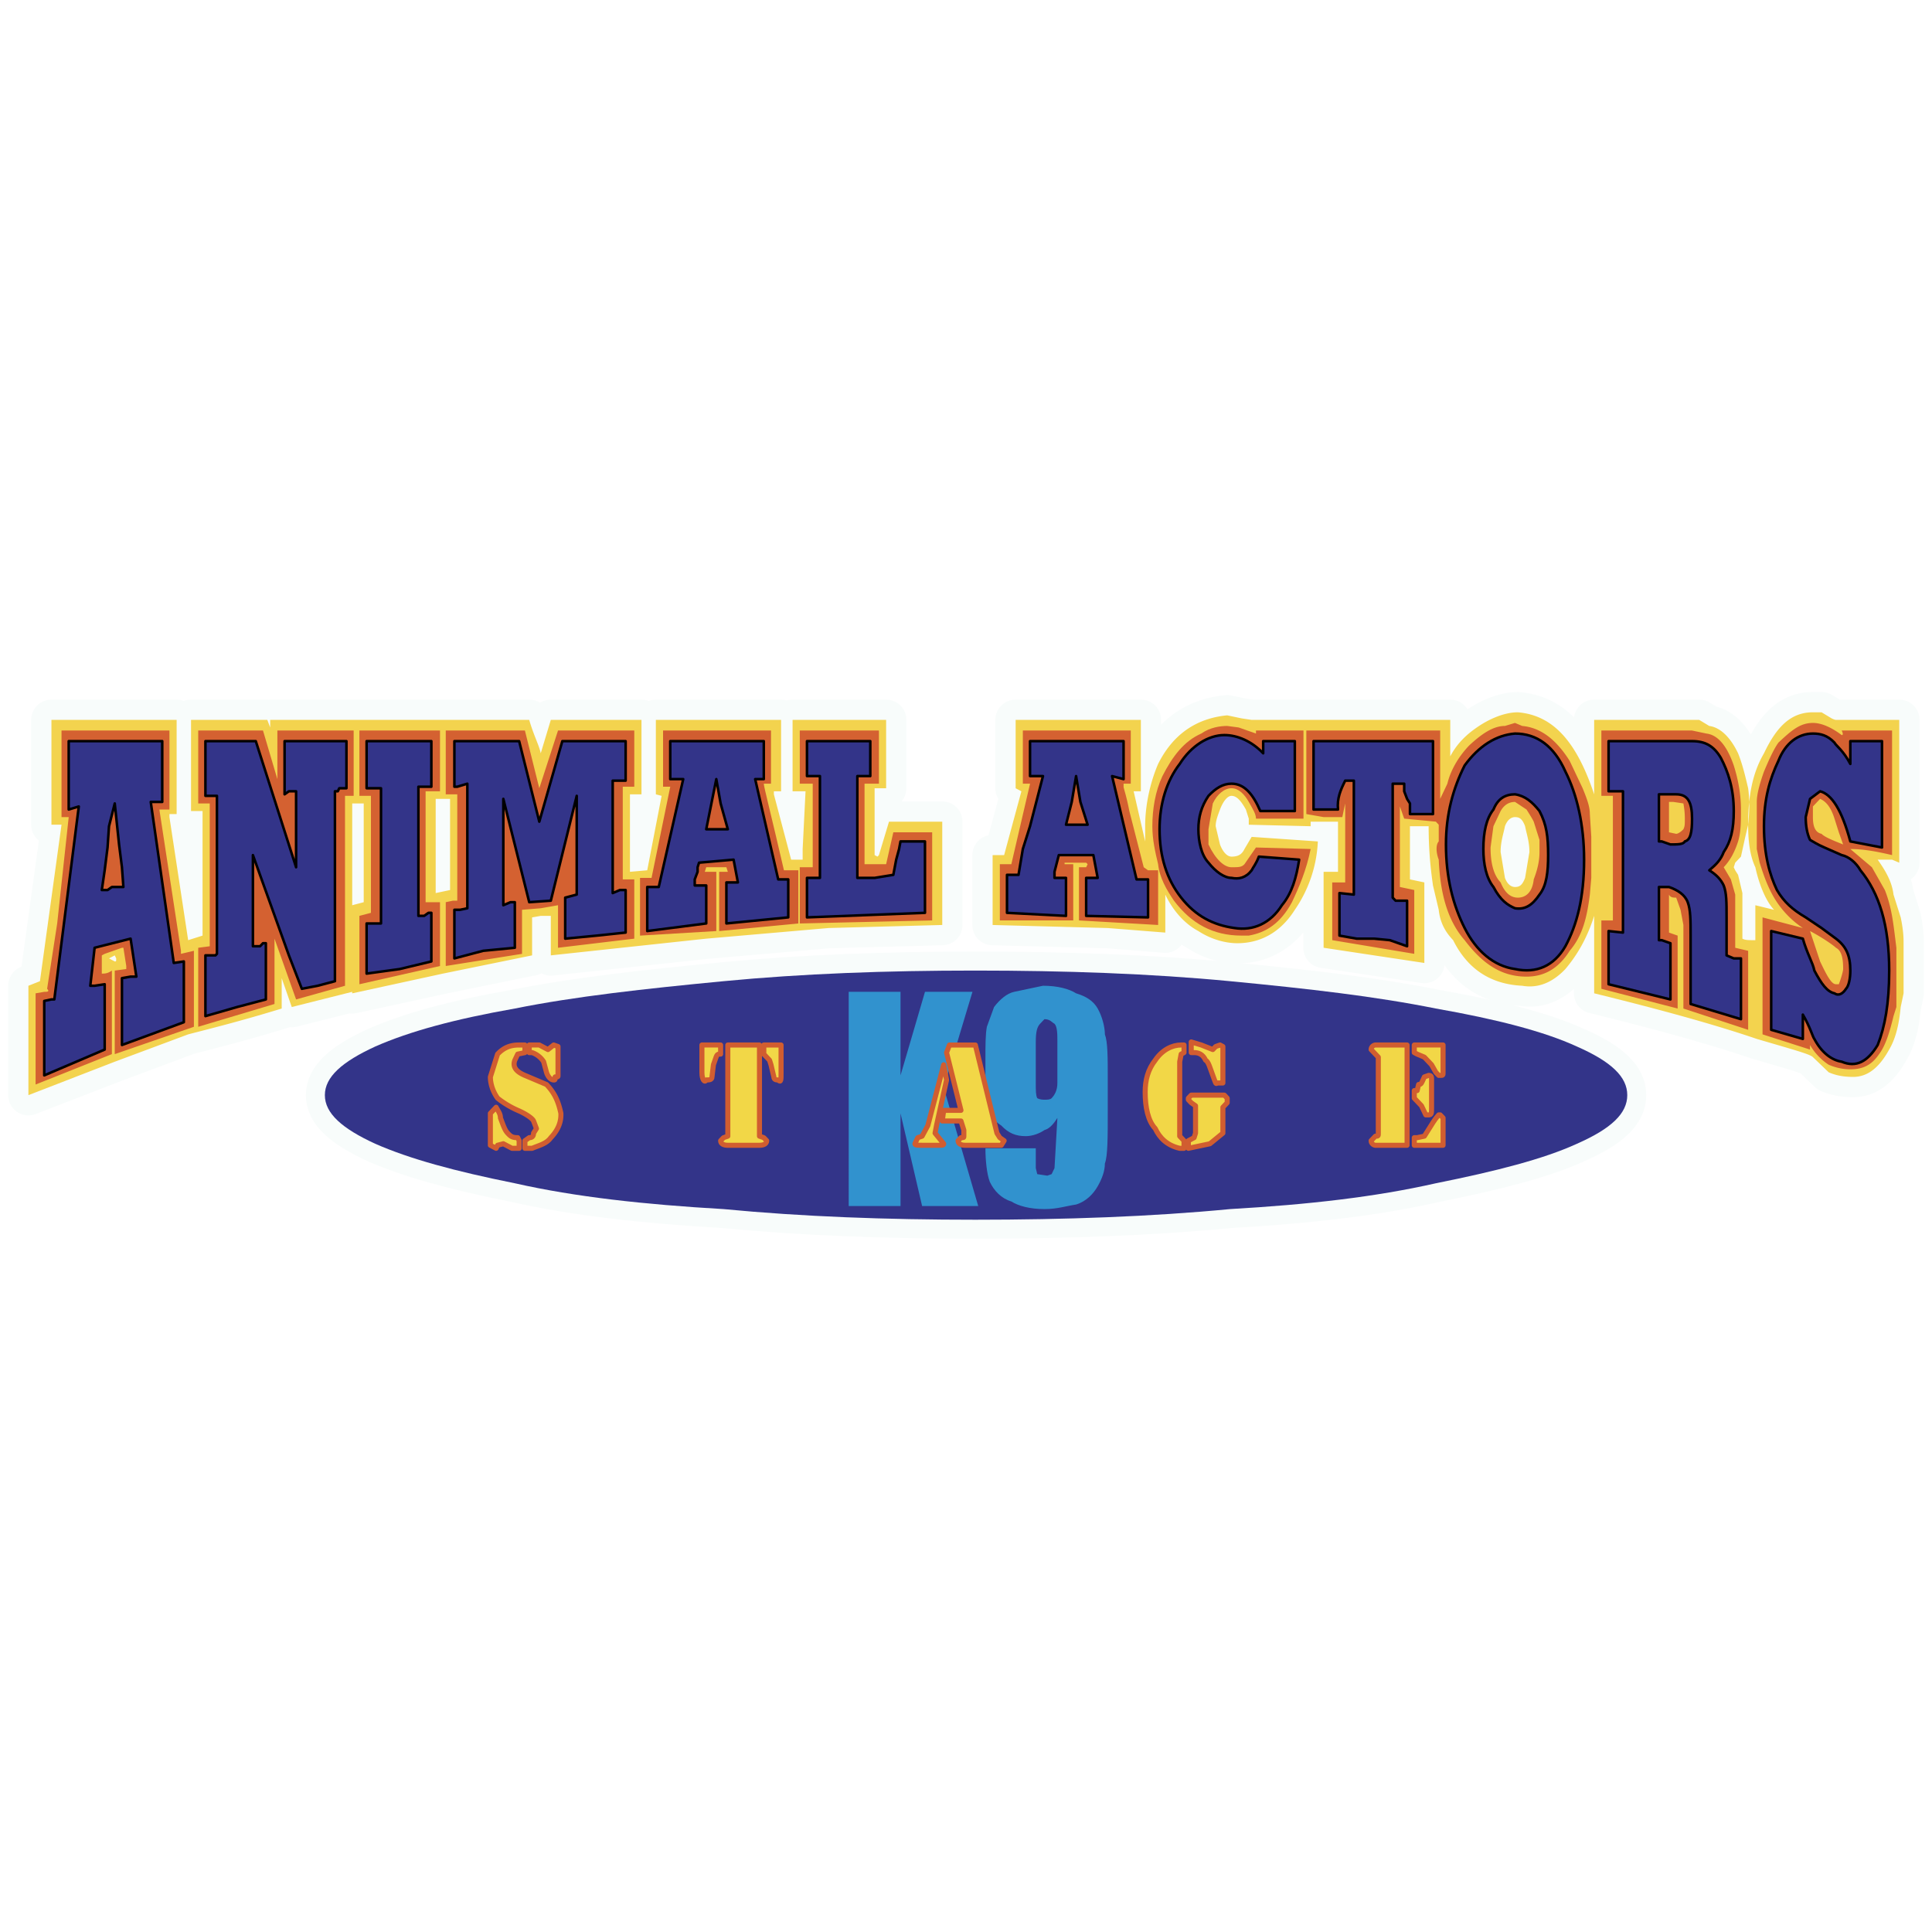 <svg xmlns="http://www.w3.org/2000/svg" width="2500" height="2500" viewBox="0 0 192.756 192.756"><path fill="#fff" d="M0 192.756h192.756V0H0v192.756z"/><path d="M51.365 100.621c6.03-1.211 12.922-1.969 20.819-2.727 7.897-.758 16.225-1.061 25.127-1.061 8.902 0 17.517.303 25.414 1.061s14.502 1.516 20.532 2.727c6.031 1.062 10.769 2.275 14.071 3.791 3.446 1.516 5.025 3.031 5.025 4.85s-1.579 3.336-5.025 4.852c-3.303 1.516-8.04 2.729-14.071 3.941-6.03 1.363-12.635 2.121-20.532 2.576-7.897.758-16.512 1.061-25.414 1.061-8.902 0-17.229-.303-25.127-1.061-7.896-.455-14.789-1.213-20.819-2.576-6.03-1.213-10.481-2.426-13.927-3.941-3.303-1.516-5.026-3.033-5.026-4.852s1.723-3.334 5.026-4.85c3.446-1.516 7.896-2.728 13.927-3.791z" fill-rule="evenodd" clip-rule="evenodd" fill="#333489"/><path d="M51.365 100.623c6.03-1.213 12.922-1.971 20.819-2.729 7.897-.758 16.224-1.062 25.126-1.062s17.518.305 25.414 1.062c7.897.758 14.502 1.516 20.532 2.729 6.031 1.061 10.769 2.271 14.071 3.789 3.446 1.516 5.025 3.031 5.025 4.85 0 1.82-1.579 3.334-5.025 4.85-3.303 1.518-8.04 2.73-14.071 3.941-6.03 1.365-12.635 2.123-20.532 2.578-7.896.758-16.512 1.061-25.414 1.061s-17.229-.303-25.126-1.061c-7.897-.455-14.789-1.213-20.819-2.578-6.031-1.211-10.481-2.424-13.928-3.941-3.302-1.516-5.025-3.029-5.025-4.85 0-1.818 1.723-3.334 5.025-4.85 3.447-1.517 7.897-2.728 13.928-3.789z" fill="none" stroke="#f8fcfb" stroke-width="3.789" stroke-linecap="round" stroke-linejoin="round" stroke-miterlimit="2.613"/><path d="M51.365 100.621c6.03-1.211 12.922-1.969 20.819-2.727 7.897-.758 16.225-1.061 25.127-1.061 8.902 0 17.517.303 25.414 1.061s14.502 1.516 20.532 2.727c6.031 1.062 10.769 2.275 14.071 3.791 3.446 1.516 5.025 3.031 5.025 4.85s-1.579 3.336-5.025 4.852c-3.303 1.516-8.04 2.729-14.071 3.941-6.03 1.363-12.635 2.121-20.532 2.576-7.897.758-16.512 1.061-25.414 1.061-8.902 0-17.229-.303-25.127-1.061-7.896-.455-14.789-1.213-20.819-2.576-6.03-1.213-10.481-2.426-13.927-3.941-3.303-1.516-5.026-3.033-5.026-4.852s1.723-3.334 5.026-4.85c3.446-1.516 7.896-2.728 13.927-3.791z" fill-rule="evenodd" clip-rule="evenodd" fill="#333489"/><path fill-rule="evenodd" clip-rule="evenodd" fill="#3192ce" d="M92.286 98.955h4.737l-2.871 9.549 3.446 11.822h-5.599l-2.154-9.246v9.246h-5.169V98.955h5.169v8.338l2.441-8.338zM105.208 102.139c-.287-.152-.432-.455-1.005-.455l-.432.455c-.286.303-.431.758-.431 1.818v4.094c0 .756 0 1.211.145 1.514.286.152.573.152.718.152.286 0 .573 0 .718-.152.287-.303.574-.758.574-1.514v-4.094c0-.758 0-1.516-.287-1.818zm5.313 5.607v3.031c0 2.729 0 4.547-.287 5.305 0 .76-.287 1.518-.718 2.275s-1.149 1.514-2.153 1.818c-1.006.15-1.867.455-3.159.455-1.437 0-2.585-.305-3.304-.76-1.004-.303-1.722-1.061-2.152-1.969-.287-.758-.432-2.123-.432-3.336h5.025v1.973l.145.605 1.004.152.432-.152.287-.605.287-5.002c-.287.453-.719 1.061-1.292 1.211-.432.303-1.149.607-1.867.607-1.005 0-1.724-.305-2.44-1.061-.718-.455-1.148-1.062-1.436-1.82l-.145-3.031v-1.668c0-1.516 0-2.576.145-3.334l.718-1.971c.574-.758 1.292-1.365 2.01-1.516l2.871-.605c1.437 0 2.585.303 3.304.756 1.004.305 1.723.758 2.153 1.516.431.76.718 1.82.718 2.578.286.759.286 2.275.286 4.548z"/><path d="M49.642 105.17c.718-.758 1.436-.91 2.154-.91h.574v.758l-.718.152-.287.605c-.287.758.287 1.213 1.005 1.518l2.154.908c.718.758 1.149 1.516 1.437 2.879v.152c0 .758-.287 1.516-1.005 2.273-.432.607-1.149.758-1.867 1.061h-.719v-.758l.431-.303c.287 0 .431-.15.431-.455l.287-.453-.287-.758c-.144-.303-.862-.76-1.58-1.062a9.018 9.018 0 0 1-2.01-1.213c-.431-.605-.718-1.363-.718-2.121l.718-2.273zm6.031-.758v2.881c0 .15 0 .15-.288.15 0 .303 0 .303-.143.303-.287 0-.575-.303-.718-.758l-.287-1.061a2.253 2.253 0 0 0-1.149-.91h-.287v-.758h1.005l.861.455.575-.455.431.153zm-3.877 10.154h-.718l-.862-.453-.574.15-.144.303-.574-.303v-3.184l.574-.605c.144.303.431.605.431 1.062.287.758.431 1.211.718 1.514.287.305.431.455 1.005.455l.145.303v.758h-.001z" fill-rule="evenodd" clip-rule="evenodd" fill="#f2d747"/><path d="M49.643 105.17c.717-.758 1.436-.91 2.153-.91h.575v.758l-.718.152-.287.605c-.287.758.287 1.213 1.005 1.516l2.153.91c.718.758 1.149 1.516 1.437 2.881v.15c0 .758-.287 1.516-1.005 2.273-.431.605-1.148.758-1.867 1.061h-.717v-.758l.43-.303c.287 0 .431-.15.431-.453l.287-.457-.287-.756c-.144-.305-.861-.758-1.579-1.062a9.064 9.064 0 0 1-2.01-1.211c-.431-.607-.719-1.365-.719-2.123l.718-2.273zm6.03-.758v2.879c0 .152 0 .152-.287.152 0 .303 0 .303-.144.303-.287 0-.574-.303-.718-.758l-.287-1.061a2.25 2.25 0 0 0-1.148-.91h-.287v-.758h1.005l.861.455.574-.455.431.153zm-3.878 10.154h-.717l-.861-.455-.574.152-.144.303-.575-.303v-3.182l.575-.607c.144.303.431.607.431 1.061.287.758.43 1.213.717 1.518.287.303.432.453 1.006.453l.143.303v.757h-.001z" fill="none" stroke="#d15d30" stroke-width=".505" stroke-linecap="round" stroke-linejoin="round" stroke-miterlimit="2.613"/><path d="M70.461 107.746c-.143.305-.43 0-.43-.758v-2.729h1.866v.91h-.144c-.287 0-.287.303-.574 1.061l-.143 1.213c0 .303-.287.303-.575.303zm5.743-2.576v-.91h1.724v2.729c0 .758 0 1.062-.287.758-.144 0-.431 0-.431-.303l-.288-1.213-.143-.455-.575-.606zm-.431-.91v9.096l.43.15.288.303c0 .305-.288.455-.718.455h-3.159c-.431 0-.718-.15-.718-.455l.287-.303.431-.15v-9.096h3.159z" fill-rule="evenodd" clip-rule="evenodd" fill="#f2d747"/><path d="M70.461 107.746c-.144.303-.431 0-.431-.758v-2.729h1.867v.91h-.145c-.287 0-.287.303-.574 1.061l-.143 1.213c.001.303-.286.303-.574.303zm5.744-2.576v-.91h1.722v2.729c0 .758 0 1.061-.287.758-.145 0-.432 0-.432-.303l-.287-1.213-.143-.455-.573-.606zm-.432-.91v9.096l.432.15.287.303c0 .303-.287.455-.719.455h-3.159c-.43 0-.717-.152-.717-.455l.287-.303.43-.15v-9.096h3.159z" fill="none" stroke="#d15d30" stroke-width=".505" stroke-linecap="round" stroke-linejoin="round" stroke-miterlimit="2.613"/><path d="M94.438 107.746l-1.005 4.549-.143.756.861 1.062c0 .15-.143.15-.431.15h-1.722c-.432 0-.718 0-.718-.15l.287-.607.432-.15.574-1.061 1.579-6.064.286 1.515zm2.873-3.486l2.154 8.791.287.455.431.303-.287.455h-3.59c-.431 0-.718-.15-.718-.455l.287-.303c.288 0 .288 0 .288-.15v-.607l-.288-.908h-1.866l.143-1.062h1.723l-1.436-5.76.288-.758h2.584v-.001z" fill-rule="evenodd" clip-rule="evenodd" fill="#f2d747"/><path d="M94.439 107.746l-1.004 4.547-.144.76.861 1.059c0 .152-.143.152-.43.152h-1.724c-.43 0-.717 0-.717-.152l.287-.605.43-.15.574-1.062 1.58-6.062.287 1.513zm2.873-3.486l2.153 8.793.287.453.431.303-.287.455h-3.59c-.43 0-.718-.152-.718-.455l.288-.303c.287 0 .287 0 .287-.15v-.607l-.287-.908h-1.867l.143-1.062h1.724l-1.437-5.76.287-.758h2.586v-.001z" fill="none" stroke="#d15d30" stroke-width=".505" stroke-linecap="round" stroke-linejoin="round" stroke-miterlimit="2.613"/><path d="M122.007 104.412v3.639h-.574c-.144.15-.144 0-.431-.758-.287-.76-.432-1.365-.718-1.518-.287-.605-.719-.758-1.149-.758h-.287v-1.061l1.005.303 1.149.455.287-.303.431-.152.287.153zm-3.877.606l-.287.152-.143.758v7.428l.43.453v.758h-.43c-1.293-.303-2.012-1.061-2.441-1.969-.718-.758-1.005-2.123-1.005-3.639 0-1.213.287-2.273 1.005-3.184.718-1.061 1.723-1.516 2.584-1.516h.287v.759zm3.877 5.457v2.576l-1.292 1.062-2.154.453v-.758l.574-.303.144-.455v-2.729l-.431-.303-.287-.303v-.152l.287-.303h3.303l.287.303v.455l-.431.457z" fill-rule="evenodd" clip-rule="evenodd" fill="#f2d747"/><path d="M122.007 104.412v3.637h-.574c-.143.152-.143 0-.43-.758-.288-.758-.432-1.363-.719-1.516-.287-.605-.719-.758-1.148-.758h-.287v-1.061l1.004.303 1.15.455.287-.303.43-.152.287.153zm-3.877.606l-.287.152-.143.758v7.428l.43.453v.758h-.43c-1.293-.303-2.011-1.061-2.441-1.971-.718-.756-1.005-2.121-1.005-3.637 0-1.213.287-2.273 1.005-3.184.718-1.061 1.723-1.516 2.584-1.516h.287v.759zm3.877 5.457v2.578l-1.292 1.059-2.153.455v-.758l.574-.303.143-.453v-2.73l-.43-.303-.287-.303v-.15l.287-.305h3.303l.286.305v.453l-.431.455z" fill="none" stroke="#d15d30" stroke-width=".505" stroke-linecap="round" stroke-linejoin="round" stroke-miterlimit="2.613"/><path d="M137.227 104.26h3.158v10.004h-3.158c-.144 0-.431-.15-.431-.455l.431-.453c.287 0 .287 0 .287-.305v-7.578l-.718-.758c0-.303.287-.455.431-.455zm5.599 1.97l-.718-.758-.718-.303-.288-.152v-.758h2.872v2.729c0 .305 0 .305-.287.305h-.144l-.287-.305-.43-.758zm-1.435 2.577l.144-.605c.287 0 .287-.15.574-.758l.43-.15c.288 0 .288.15.288.453v2.729c0 .605 0 .758-.288.758h-.286l-.431-.91-.719-.758v-.758h.288v-.001zm2.584 2.73v2.727h-2.872v-.758h.288l.718-.15.861-1.365c.287-.453.574-.758.574-.758h.144l.287.304z" fill-rule="evenodd" clip-rule="evenodd" fill="#f2d747"/><path d="M137.227 104.26h3.158v10.004h-3.158c-.144 0-.431-.152-.431-.455l.431-.453c.287 0 .287 0 .287-.303v-7.58l-.718-.758c0-.303.287-.455.431-.455zm5.599 1.97l-.718-.758-.718-.303-.287-.152v-.758h2.872v2.729c0 .303 0 .303-.288.303h-.144l-.287-.303-.43-.758zm-1.435 2.577l.144-.605c.287 0 .287-.152.574-.758l.431-.152c.287 0 .287.152.287.455v2.729c0 .607 0 .758-.287.758h-.287l-.431-.91-.718-.756v-.76h.287v-.001zm2.585 2.728v2.729h-2.872v-.758h.287l.718-.15.861-1.365c.287-.455.574-.758.574-.758h.144l.288.302z" fill="none" stroke="#d15d30" stroke-width=".505" stroke-linecap="round" stroke-linejoin="round" stroke-miterlimit="2.613"/><path d="M183.173 71.823h6.316v14.248l-.717-.303h-1.436c.86 1.212 1.436 2.272 1.579 3.486l.718 2.273c.287 1.364.287 2.122.287 2.576v5.001l-.287 1.365c-.145 1.516-.431 3.031-1.149 4.244-1.005 1.818-2.153 2.729-3.589 2.729-1.005 0-1.723-.15-2.441-.455l-1.579-1.516c-.287-.303-2.01-.758-5.6-1.818-4.45-1.516-10.051-3.033-16.225-4.549v-7.729c-.718 2.274-1.723 3.941-2.872 5.306-1.148 1.213-2.584 1.971-4.307 1.668-3.159-.152-5.456-1.668-6.893-4.549-.718-.758-1.292-1.667-1.436-3.031l-.574-2.426c-.144-1.061-.432-3.031-.432-5.911h-1.866v5.305l1.437.303v8.035l-10.051-1.516V86.98h1.437v-5.002h-2.729v.455l-6.173-.152v-.605l-.288-.909c-.43-.758-.861-1.365-1.436-1.365-.431 0-.861.607-1.148 1.365-.287.757-.431 1.212-.431 1.667l.431 1.819c.287.758.718 1.212 1.148 1.212.574 0 1.006-.151 1.293-.757l.718-1.213 6.604.455a13.035 13.035 0 0 1-2.297 6.821c-1.436 2.273-3.446 3.334-5.743 3.334-1.292 0-2.728-.454-3.877-1.212-1.436-.758-2.584-2.122-3.302-3.638v3.789l-5.743-.454-11.487-.304v-6.972h1.149l1.723-6.366-.574-.303v-6.821h12.492v7.124h-.719l1.149 5.002v-1.516c0-2.274.573-4.547 1.292-6.215 1.436-2.88 3.732-4.547 6.892-4.85l1.437.303 1.005.152h19.813v3.637c.719-1.364 1.724-2.273 2.872-3.031s2.584-1.364 3.876-1.364c3.59.303 5.888 3.031 7.61 8.185v-7.427h10.481l1.004.606c1.149.151 2.154 1.212 2.873 2.728.431 1.061.718 2.274 1.004 3.487.145 1.061.145 2.273 0 3.637l-.286 1.213-.432 1.97-.573.607-.145.455.145.303.287.454.431 1.819v4.548c.287.151.573.151 1.292.151v-3.486l1.867.455c-.719-.758-1.437-2.274-1.867-4.244-.574-1.213-.719-2.729-.719-4.245 0-2.88.432-5.153 1.58-7.124 1.293-2.728 2.729-4.092 4.882-4.092h.861l1.006.606c.287.151.432.151.432.151zm-31.014 10.61c-.287-.758-.574-.91-1.006-.91-.286 0-.718.152-1.005.91-.144.758-.431 1.516-.431 2.577l.431 2.577c.287.757.719.909 1.005.909.432 0 .719-.152 1.006-.909l.431-2.577c0-1.061-.287-1.819-.431-2.577z" fill-rule="evenodd" clip-rule="evenodd" fill="#f3d34e"/><path d="M183.173 71.822h6.317V86.07l-.718-.303h-1.436c.86 1.212 1.436 2.273 1.579 3.486l.718 2.273c.287 1.365.287 2.123.287 2.577v5.001l-.287 1.365c-.144 1.516-.431 3.031-1.148 4.244-1.005 1.818-2.154 2.729-3.59 2.729-1.006 0-1.723-.152-2.44-.455l-1.58-1.516c-.287-.303-2.01-.758-5.6-1.818-4.45-1.516-10.051-3.031-16.225-4.549v-7.729c-.718 2.273-1.723 3.94-2.872 5.305-1.147 1.213-2.584 1.971-4.307 1.668-3.158-.152-5.457-1.668-6.893-4.548-.717-.758-1.292-1.668-1.436-3.031l-.574-2.426c-.144-1.062-.431-3.031-.431-5.911h-1.867v5.305l1.437.303v8.033l-10.051-1.515V86.98h1.436v-5.002h-2.729v.455l-6.173-.152v-.606l-.287-.909c-.431-.758-.862-1.365-1.437-1.365-.431 0-.861.606-1.148 1.365-.287.757-.43 1.212-.43 1.667l.43 1.818c.287.759.718 1.213 1.148 1.213.574 0 1.006-.151 1.293-.757l.718-1.213 6.604.455a13.04 13.04 0 0 1-2.298 6.821c-1.436 2.273-3.445 3.334-5.743 3.334-1.291 0-2.728-.454-3.877-1.212-1.436-.758-2.584-2.122-3.302-3.638v3.79l-5.743-.454-11.486-.303v-6.973h1.148l1.724-6.366-.575-.303v-6.822h12.491v7.125h-.717l1.148 5.002v-1.516c0-2.273.574-4.547 1.292-6.215 1.436-2.88 3.732-4.548 6.892-4.851l1.437.303 1.005.152h19.813v3.638c.719-1.364 1.723-2.273 2.872-3.031s2.584-1.365 3.877-1.365c3.59.304 5.887 3.032 7.609 8.186v-7.428h10.481l1.006.606c1.148.151 2.152 1.212 2.871 2.729.431 1.061.718 2.272 1.006 3.486.143 1.06.143 2.272 0 3.637l-.288 1.212-.431 1.971-.574.606-.145.456.145.303.287.454.431 1.82v4.547c.287.151.575.151 1.292.151v-3.486l1.867.455c-.718-.758-1.437-2.273-1.867-4.244-.574-1.213-.717-2.729-.717-4.245 0-2.88.43-5.154 1.578-7.124 1.292-2.729 2.729-4.094 4.882-4.094h.862l1.004.606c.29.153.435.153.435.153zm-31.015 10.611c-.286-.758-.573-.91-1.004-.91-.287 0-.719.152-1.006.91-.144.757-.431 1.516-.431 2.577l.431 2.577c.287.757.719.91 1.006.91.431 0 .718-.152 1.004-.91l.432-2.577c0-1.061-.287-1.82-.432-2.577z" fill="none" stroke="#f8fcfb" stroke-width="4.042" stroke-linecap="round" stroke-linejoin="round" stroke-miterlimit="2.613"/><path d="M26.956 71.823h25.845c.431 1.516 1.005 2.576 1.148 3.334l1.006-3.334H64v7.427h-1.148v7.73l1.722-.151 1.436-7.428-.574-.151v-7.427h12.492v7.124h-.718v.303l1.723 6.518h1.148v-1.061l.288-5.76h-1.293v-7.124h9.333v6.821H87.26v6.669l.288.151.143-.151 1.005-3.335h5.313v10.307l-11.343.304-12.205 1.061-15.506 1.667v-3.941h-1.006l-.861.152v3.789l-8.902 1.82-9.046 1.969v-8.791l1.149-.303v-9.853H35.14v18.796l-6.03 1.516-1.005-2.879v3.029c-4.451 1.365-7.61 2.123-9.333 2.578l-7.323 2.729-8.615 3.334V98.35l1.149-.455 2.154-15.614H5.132V71.823h12.491v9.397h-.718v.303l1.867 12.278 1.437-.455V80.917H19.06v-9.094h7.61l.287.757v-.757h-.001zm17.948 7.882h-1.436v9.397l1.436-.303v-9.094zM10.875 95.62l.574.303c.144 0 .144 0 .144-.303l-.144-.303-.574.303z" fill-rule="evenodd" clip-rule="evenodd" fill="#f3d34e"/><path d="M26.956 71.822h25.845c.431 1.516 1.005 2.577 1.148 3.335l1.005-3.335H64v7.428h-1.148v7.73l1.723-.151 1.436-7.428-.574-.151v-7.428h12.492v7.125h-.718v.303l1.723 6.518h1.149v-1.061l.287-5.76h-1.292v-7.125h9.332v6.822h-1.15v6.669l.287.151.144-.151 1.004-3.335h5.313v10.308l-11.343.303-12.204 1.061-15.507 1.667v-3.94h-1.005l-.861.15v3.79l-8.901 1.82-9.047 1.969v-8.791l1.149-.303V80.16H35.14v18.795l-6.03 1.516-1.005-2.881v3.033c-4.451 1.363-7.609 2.121-9.332 2.576l-7.323 2.729-8.615 3.334V98.35l1.148-.455 2.154-15.613H5.132v-10.46h12.491v9.398h-.718v.302L18.772 93.8l1.436-.456V80.917H19.06v-9.094h7.609l.287.757v-.758zm17.947 7.882h-1.436v9.398l1.436-.303v-9.095zM10.875 95.62l.574.303c.143 0 .143 0 .143-.303l-.143-.303-.574.303z" fill="none" stroke="#f8fcfb" stroke-width="4.042" stroke-linecap="round" stroke-linejoin="round" stroke-miterlimit="2.613"/><path d="M183.173 71.823h6.316v14.248l-.717-.303h-1.436c.86 1.212 1.436 2.272 1.579 3.486l.718 2.273c.287 1.364.287 2.122.287 2.576v5.001l-.287 1.365c-.145 1.516-.431 3.031-1.149 4.244-1.005 1.818-2.153 2.729-3.589 2.729-1.005 0-1.723-.15-2.441-.455l-1.579-1.516c-.287-.303-2.01-.758-5.6-1.818-4.45-1.516-10.051-3.033-16.225-4.549v-7.729c-.718 2.274-1.723 3.941-2.872 5.306-1.148 1.213-2.584 1.971-4.307 1.668-3.159-.152-5.456-1.668-6.893-4.549-.718-.758-1.292-1.667-1.436-3.031l-.574-2.426c-.144-1.061-.432-3.031-.432-5.911h-1.866v5.305l1.437.303v8.035l-10.051-1.516V86.98h1.437v-5.002h-2.729v.455l-6.173-.152v-.605l-.288-.909c-.43-.758-.861-1.365-1.436-1.365-.431 0-.861.607-1.148 1.365-.287.757-.431 1.212-.431 1.667l.431 1.819c.287.758.718 1.212 1.148 1.212.574 0 1.006-.151 1.293-.757l.718-1.213 6.604.455a13.035 13.035 0 0 1-2.297 6.821c-1.436 2.273-3.446 3.334-5.743 3.334-1.292 0-2.728-.454-3.877-1.212-1.436-.758-2.584-2.122-3.302-3.638v3.789l-5.743-.454-11.487-.304v-6.972h1.149l1.723-6.366-.574-.303v-6.821h12.492v7.124h-.719l1.149 5.002v-1.516c0-2.274.573-4.547 1.292-6.215 1.436-2.88 3.732-4.547 6.892-4.85l1.437.303 1.005.152h19.813v3.637c.719-1.364 1.724-2.273 2.872-3.031s2.584-1.364 3.876-1.364c3.59.303 5.888 3.031 7.61 8.185v-7.427h10.481l1.004.606c1.149.151 2.154 1.212 2.873 2.728.431 1.061.718 2.274 1.004 3.487.145 1.061.145 2.273 0 3.637l-.286 1.213-.432 1.97-.573.607-.145.455.145.303.287.454.431 1.819v4.548c.287.151.573.151 1.292.151v-3.486l1.867.455c-.719-.758-1.437-2.274-1.867-4.244-.574-1.213-.719-2.729-.719-4.245 0-2.88.432-5.153 1.58-7.124 1.293-2.728 2.729-4.092 4.882-4.092h.861l1.006.606c.287.151.432.151.432.151zm-31.014 10.61c-.287-.758-.574-.91-1.006-.91-.286 0-.718.152-1.005.91-.144.758-.431 1.516-.431 2.577l.431 2.577c.287.757.719.909 1.005.909.432 0 .719-.152 1.006-.909l.431-2.577c0-1.061-.287-1.819-.431-2.577zM26.956 71.823h25.845c.431 1.516 1.005 2.576 1.148 3.334l1.006-3.334H64v7.427h-1.148v7.73l1.722-.151 1.436-7.428-.574-.151v-7.427h12.492v7.124h-.718v.303l1.723 6.518h1.148v-1.061l.288-5.76h-1.293v-7.124h9.333v6.821H87.26v6.669l.288.151.143-.151 1.005-3.335h5.313v10.307l-11.343.304-12.205 1.061-15.506 1.667v-3.941h-1.006l-.861.152v3.789l-8.902 1.82-9.046 1.969v-8.791l1.149-.303v-9.853H35.14v18.796l-6.03 1.516-1.005-2.879v3.029c-4.451 1.365-7.61 2.123-9.333 2.578l-7.323 2.729-8.615 3.334V98.35l1.149-.455 2.154-15.614H5.132V71.823h12.491v9.397h-.718v.303l1.867 12.278 1.437-.455V80.917H19.06v-9.094h7.61l.287.757v-.757h-.001zm17.948 7.882h-1.436v9.397l1.436-.303v-9.094zM10.875 95.62l.574.303c.144 0 .144 0 .144-.303l-.144-.303-.574.303z" fill-rule="evenodd" clip-rule="evenodd" fill="#f3d34e"/><path d="M122.438 72.429l1.148.151 1.723.607v-.303h4.739v8.791h-4.739c0-.455-.287-.909-.717-1.667-.431-.758-1.006-1.364-1.724-1.364s-1.436.606-1.866 1.515l-.432 2.577v1.516c.719 1.516 1.58 2.274 2.298 2.274s1.006 0 1.293-.304l1.147-1.667 5.456.152c-.43 2.122-1.147 3.789-1.865 5.305-1.149 2.122-2.586 3.031-4.308 3.333h-.718c-2.872 0-5.026-1.211-6.749-3.486-.718-1.061-1.437-2.273-1.579-3.638-.287-1.212-.574-2.425-.574-3.789 0-1.667.287-3.486 1.005-5.002 1.005-1.971 2.153-3.486 3.876-4.244.863-.606 1.868-.757 2.586-.757zM43.898 72.884v6.063h-1.435v11.065h1.435v6.366l-8.04 1.819v-6.821l1.149-.303V79.401h-1.149v-6.517h8.04z" fill-rule="evenodd" clip-rule="evenodd" fill="#d46131"/><path d="M76.922 72.884v5.305h-.718c0 .303.718 3.031 2.011 8.64h1.436v5.305l-7.898.758V86.98h.862l-.143-.454h-2.011l-.143.454h1.148v5.912l-7.61.454v-5.759h1.149l1.867-9.095h-.718v-5.608h10.768z" fill-rule="evenodd" clip-rule="evenodd" fill="#d15d30"/><path fill-rule="evenodd" clip-rule="evenodd" fill="#d46131" d="M86.255 78.189v8.033h2.154l.718-3.183h3.877v8.792l-13.21.303v-5.608h1.292v-8.337h-1.292v-5.305h7.897v5.305h-1.436zM112.817 72.884v5.305h-.717v.303c0 .152.287.909.574 2.425l1.436 5.609.432.303h1.005v5.456l-7.897-.454v-5.305h.718l.144-.304-.144-.151h-2.153v.151h.862v5.609h-7.323v-5.609h1.147l1.867-8.033h-.718v-5.305h10.767zM180.875 72.126c.861 0 1.867.454 2.872 1.212.144 0 .144-.151 0-.454h5.025v12.429c-1.293-.303-2.729-.606-4.164-.606l2.153 1.819 1.292 2.273c.719 1.819.862 3.485 1.149 5.76v5.912l-.287.91c-.432 1.818-.862 3.031-1.437 3.789-.718 1.061-1.579 1.516-2.871 1.516a5.503 5.503 0 0 1-2.154-.455c-.718-.455-1.436-1.213-1.866-1.971v.455l-4.738-1.516V91.528l4.021 1.061a9.415 9.415 0 0 1-2.871-3.032c-.719-1.213-1.149-2.577-1.437-3.486l-.287-1.364v-4.699c0-.758.287-1.819.718-3.032.574-1.364 1.006-2.273 1.436-2.88 1.293-1.212 2.154-1.97 3.446-1.97zm2.585 10.913l-.432-1.364c-.286-.909-.718-1.667-1.436-1.97l-.718.757v1.061c0 .758.144 1.516.861 1.668.287.303 1.006.606 2.154 1.061l-.429-1.213zm-.287 11.52c-.145-.151-1.149-.909-2.585-1.667l1.005 3.031c.718 1.517 1.149 2.274 1.58 2.274h.287c.287-.758.431-1.363.431-1.516 0-1.061-.144-1.819-.718-2.122zM170.25 73.187c1.293.151 2.153 1.516 2.728 3.183.432 1.364.718 2.88.718 4.396 0 1.212 0 2.273-.286 3.183-.432 1.364-1.006 2.122-1.436 2.577l.717 1.212.432 1.517v5.305l1.291.303v7.882l-6.461-2.123v-8.336l-.286-1.515-.432-1.213c-.286 0-.573 0-.718-.303v3.789l.862.303v7.275l-7.61-1.969v-6.821h1.149v-12.43h-1.149v-6.517h9.046l1.435.302zm-3.016 10.004c.145 0 .432-.152.718-.455.145-.303.145-.455.145-1.061 0-.152 0-.758-.145-1.516l-1.004-.151h-.432v3.031l.718.152zM52.37 72.884l1.436 5.76 1.867-5.76h7.609v5.608h-1.148v9.246h1.148v5.912l-7.609.909v-4.244l-1.724.303-1.866.152v4.395l-7.61 1.213v-6.366l.717-.152h.432V79.25h-1.149v-6.366h7.897zM27.674 72.884h7.61v6.517h-.862V98.35l-4.881 1.363-2.154-6.063v6.516l-7.61 2.275v-7.882l1.149-.151V80.159h-1.149v-7.275h6.461l1.436 4.85v-4.85zM16.905 72.884v7.882H15.9l2.154 14.096v.303l1.292-.303v7.58l-7.897 2.729v-8.336l1.149-.152v-.304l-.287-1.819h-.144l-1.723.605-.287.152v1.82c.287 0 .575 0 1.005-.303v8.336l-7.61 3.031v-9.096l.862-.15c.287 0 .574 0 .287-.303l1.005-6.518 1.149-10.611h-.718v-8.639h10.768zM151.153 72.126l.719.303c1.723.151 3.302 1.212 4.737 3.486l1.292 2.729c.432 1.061.719 1.818.719 2.576l.144 2.274v4.093l-.144 1.667c-.287 2.273-.719 4.091-2.011 5.607-1.148 1.82-2.584 2.578-4.307 2.578-2.585 0-4.451-1.364-6.174-3.639-1.724-1.97-2.441-4.699-2.585-8.033-.287-.758-.287-1.516 0-1.819V82.28l-.287-.303-3.159-.303-.43-1.213v8.034l1.435.303v6.365l-8.184-1.364v-5.76h1.293v-7.881l-.288 1.364h-1.866l-1.723-.303v.303-8.639h13.353v6.821l.718-1.516c.287-1.213 1.006-2.577 2.154-3.79 1.292-1.212 2.44-1.97 3.589-1.97l1.005-.302zm2.442 11.671l-.574-1.819c-.144-.303-.431-.758-.718-1.212l-1.149-.758c-.431 0-1.005.151-1.436.909L149 82.433l-.287 2.122c0 1.516.287 2.728 1.005 3.485.431 1.062 1.005 1.517 1.723 1.517.719 0 1.437-.455 1.58-1.819.287-.758.574-1.667.574-2.728v-1.213z"/><path d="M16.188 73.945v6.063H15.04l2.297 16.067 1.005-.152v6.063l-6.174 2.273v-6.668l.862-.152h.574l-.574-3.79-3.59.909-.43 3.791h.43l1.005-.152v6.518l-6.03 2.578v-7.43l.718-.15h.287l2.44-19.251-1.005.304v-6.821h9.333zm-4.739 6.214l-.574 2.274-.143 2.122-.288 2.274-.287 1.97h.575l.43-.303h1.148l-.144-1.97-.287-2.274-.43-4.093z" fill-rule="evenodd" clip-rule="evenodd" fill="#333489"/><path d="M16.188 73.944v6.063H15.04l2.297 16.067 1.005-.151v6.063l-6.174 2.273v-6.67l.861-.15h.575l-.575-3.79-3.59.909-.43 3.791h.43l1.006-.152v6.518l-6.031 2.576v-7.428l.718-.15h.287l2.441-19.25-1.006.303v-6.822h9.334zm-4.739 6.216l-.574 2.273-.144 2.122-.287 2.274-.287 1.971h.574l.431-.303h1.148l-.144-1.971-.287-2.274-.43-4.092z" fill="none" stroke="#000" stroke-width=".253" stroke-linecap="round" stroke-linejoin="round" stroke-miterlimit="2.613"/><path fill-rule="evenodd" clip-rule="evenodd" fill="#333489" d="M25.52 73.945l4.021 12.581v-7.579h-.718l-.431.303v-5.305h6.174v4.699h-.718l-.143.303h-.288v18.948l-1.723.455-1.579.302-1.292-3.335-3.59-10.004v9.095h.718l.287-.304h.287v5.609l-2.871.758-3.159.91v-6.064H21.5l.144-.152V79.401h-1.149v-5.456h5.025z"/><path fill="none" stroke="#000" stroke-width=".253" stroke-linecap="round" stroke-linejoin="round" stroke-miterlimit="2.613" d="M25.52 73.944l4.021 12.582v-7.579h-.719l-.43.303v-5.306h6.173v4.7h-.717l-.144.303h-.287v18.948l-1.723.455-1.579.302-1.293-3.336-3.589-10.003v9.094h.718l.287-.303h.287v5.609l-2.872.758-3.158.908v-6.063H21.5l.144-.15V79.401h-1.149v-5.457h5.025z"/><path fill-rule="evenodd" clip-rule="evenodd" fill="#333489" d="M43.037 73.945v4.547h-1.292v12.884h.574l.431-.303h.287v4.85l-3.159.759-3.302.455v-5.003h1.436v-13.49h-1.436v-4.699h6.461z"/><path fill="none" stroke="#000" stroke-width=".253" stroke-linecap="round" stroke-linejoin="round" stroke-miterlimit="2.613" d="M43.037 73.944v4.548h-1.292v12.884h.574l.431-.303h.287v4.85l-3.159.759-3.302.455v-5.004h1.436V78.644h-1.436v-4.7h6.461z"/><path fill-rule="evenodd" clip-rule="evenodd" fill="#333489" d="M56.103 73.945h6.318v3.941h-1.292v11.216l.717-.303h.575v4.244l-2.872.303-3.159.304v-4.093l1.149-.303v-9.853L54.955 89.86l-2.154.152-2.585-10.307v10.61l.718-.303h.431v4.547l-3.159.303-2.872.758v-4.85h.575l.718-.152V78.189l-1.005.303h-.288v-4.547h6.462l2.01 8.033 2.297-8.033z"/><path fill="none" stroke="#000" stroke-width=".253" stroke-linecap="round" stroke-linejoin="round" stroke-miterlimit="2.613" d="M56.103 73.944h6.317v3.942h-1.291v11.217l.717-.304h.574v4.244l-2.871.303-3.159.304v-4.093l1.149-.304v-9.852l-2.584 10.46-2.154.151-2.584-10.308v10.611l.717-.303h.431v4.547l-3.159.303-2.872.758v-4.85h.575l.718-.152V78.189l-1.005.303h-.288v-4.548h6.461l2.011 8.034 2.297-8.034z"/><path d="M66.872 77.734v-3.789h9.332v3.789h-.861l2.298 10.004h1.004v3.79l-6.173.606V88.04h1.148l-.432-2.272-3.446.303-.142.455v.454l-.287.758v.606h1.148v3.791l-5.887.758v-4.396h1.149l2.441-10.762h-1.292v-.001zm3.589 5.002h2.154l-.718-2.577-.431-2.425-1.005 5.002z" fill-rule="evenodd" clip-rule="evenodd" fill="#333489"/><path d="M66.871 77.733v-3.79h9.333v3.79h-.861l2.298 10.004h1.004v3.789l-6.173.606V88.04h1.149l-.432-2.273-3.445.303-.144.456v.454l-.287.758v.606h1.149v3.789l-5.887.758v-4.395h1.148l2.441-10.763h-1.293zm3.59 5.003h2.153l-.717-2.577-.432-2.426-1.004 5.003z" fill="none" stroke="#000" stroke-width=".253" stroke-linecap="round" stroke-linejoin="round" stroke-miterlimit="2.613"/><path fill-rule="evenodd" clip-rule="evenodd" fill="#333489" d="M85.537 77.431v10.156h1.723l1.867-.304.287-1.515.287-1.061.144-.758h2.441v7.124l-11.774.455v-3.941h1.292V77.431h-1.292v-3.486h6.318v3.486h-1.293z"/><path fill="none" stroke="#000" stroke-width=".253" stroke-linecap="round" stroke-linejoin="round" stroke-miterlimit="2.613" d="M85.538 77.43v10.157h1.722l1.867-.304.287-1.515.287-1.061.143-.758h2.441v7.124l-11.773.454v-3.94h1.292V77.43h-1.292v-3.486h6.317v3.486h-1.291z"/><path d="M102.767 77.431v-3.486h9.333v3.789l-1.149-.303 2.441 10.307h1.149v3.79l-6.175-.152v-3.789h1.149l-.431-2.274h-3.446l-.431 1.667v.607h1.148v3.789l-5.887-.303v-3.79h1.148l.431-2.576.718-2.274 1.292-5.002h-1.29zm4.595 4.85h1.147l-.717-2.272-.431-2.577-.432 2.577-.574 2.272h1.007z" fill-rule="evenodd" clip-rule="evenodd" fill="#333489"/><path d="M102.767 77.43v-3.486h9.333v3.79l-1.147-.303 2.44 10.308h1.148v3.789l-6.175-.15v-3.79h1.148l-.43-2.274h-3.446l-.431 1.667v.607h1.148v3.79l-5.887-.304v-3.79h1.149l.43-2.576.718-2.274 1.292-5.003h-1.29v-.001zm4.595 4.851h1.148l-.719-2.273-.43-2.577-.432 2.577-.574 2.273h1.007z" fill="none" stroke="#000" stroke-width=".253" stroke-linecap="round" stroke-linejoin="round" stroke-miterlimit="2.613"/><path d="M126.026 73.945h3.159v6.972h-3.446c-.718-1.667-1.578-2.728-2.871-2.728-.861 0-1.579.455-2.298 1.212-.718 1.061-1.005 2.122-1.005 3.335s.287 2.577 1.005 3.335c.719.909 1.58 1.516 2.298 1.516.718.151 1.436 0 2.011-.758.143-.303.43-.607.718-1.365l4.021.304c-.287 1.819-.718 3.334-1.724 4.547-1.148 1.819-2.872 2.577-4.737 2.274-2.154-.304-3.878-1.213-5.313-3.032-1.436-1.819-2.154-4.093-2.154-6.821 0-2.577.719-4.85 2.012-6.518 1.147-1.819 2.87-2.88 4.45-2.88 1.292 0 2.729.606 3.876 1.819v-1.212h-.002z" fill-rule="evenodd" clip-rule="evenodd" fill="#333489"/><path d="M126.027 73.944h3.158v6.973h-3.445c-.719-1.667-1.579-2.728-2.872-2.728-.861 0-1.578.455-2.297 1.212-.719 1.062-1.006 2.122-1.006 3.335 0 1.212.287 2.577 1.006 3.334.719.91 1.58 1.517 2.297 1.517.719.151 1.437 0 2.011-.758.143-.303.431-.606.718-1.364l4.021.303c-.287 1.819-.719 3.335-1.724 4.547-1.148 1.818-2.872 2.577-4.738 2.274-2.152-.303-3.877-1.212-5.312-3.032-1.436-1.819-2.153-4.092-2.153-6.82 0-2.577.718-4.851 2.01-6.518 1.149-1.819 2.872-2.88 4.452-2.88 1.291 0 2.728.606 3.876 1.82v-1.215h-.002z" fill="none" stroke="#000" stroke-width=".253" stroke-linecap="round" stroke-linejoin="round" stroke-miterlimit="2.613"/><path d="M134.212 77.886c-.47.925-.828 1.783-.718 2.88h-2.441v-6.821h11.917v7.275h-2.298v-1.061l-.287-.454-.287-.758v-.758h-1.147v11.368l.287.303h1.147v4.548l-1.724-.607-1.578-.151h-1.723l-1.724-.304v-4.244l1.437.152V77.886h-.861z" fill-rule="evenodd" clip-rule="evenodd" fill="#333489"/><path d="M134.212 77.886c-.466.923-.828 1.769-.719 2.88h-2.44v-6.822h11.917v7.277h-2.298V80.16l-.287-.456-.287-.757v-.758h-1.148v11.368l.287.304h1.148v4.546l-1.723-.606-1.579-.151h-1.723l-1.723-.304v-4.243l1.436.151V77.886h-.861z" fill="none" stroke="#000" stroke-width=".253" stroke-linecap="round" stroke-linejoin="round" stroke-miterlimit="2.613"/><path d="M151.153 73.187c2.154 0 3.877 1.212 5.025 3.789 1.149 2.274 1.867 5.305 1.867 8.792 0 3.789-.718 6.517-1.867 8.64-1.148 1.97-2.871 2.729-5.025 2.273-2.153-.304-3.875-1.82-5.024-4.093-1.149-2.274-1.867-5.002-1.867-8.337 0-3.032.718-5.608 1.867-7.882 1.435-1.97 3.159-3.031 5.024-3.182zm2.442 7.73c-.718-.909-1.436-1.516-2.441-1.667-1.005 0-1.723.455-2.153 1.516-.719.909-1.005 2.273-1.005 3.941 0 1.515.286 2.88 1.005 3.789.718 1.364 1.436 1.819 2.153 2.122 1.006.152 1.724-.303 2.441-1.364.718-.911.862-2.274.862-3.941 0-1.819-.145-3.032-.862-4.396z" fill-rule="evenodd" clip-rule="evenodd" fill="#333489"/><path d="M151.154 73.187c2.153 0 3.877 1.212 5.024 3.789 1.149 2.274 1.867 5.305 1.867 8.792 0 3.789-.718 6.518-1.867 8.64-1.147 1.971-2.871 2.729-5.024 2.274-2.153-.304-3.876-1.819-5.026-4.093-1.148-2.274-1.865-5.002-1.865-8.337 0-3.031.717-5.607 1.865-7.881 1.436-1.972 3.16-3.033 5.026-3.184zm2.441 7.73c-.718-.909-1.437-1.516-2.44-1.667-1.006 0-1.724.454-2.153 1.516-.719.909-1.006 2.274-1.006 3.941 0 1.515.287 2.88 1.006 3.79.717 1.364 1.435 1.818 2.153 2.122 1.004.152 1.723-.303 2.44-1.365.718-.909.862-2.273.862-3.94 0-1.82-.145-3.033-.862-4.397z" fill="none" stroke="#000" stroke-width=".253" stroke-linecap="round" stroke-linejoin="round" stroke-miterlimit="2.613"/><path d="M171.686 75.612c.718 1.364 1.292 3.032 1.292 5.305 0 1.819-.287 3.032-1.004 4.093-.288.758-.718 1.212-1.438 1.819.72.454 1.149.909 1.438 1.515.287.758.287 1.668.287 3.184v3.789l.717.303h.718v6.063l-5.024-1.518v-6.82c0-1.515 0-2.576-.287-3.333s-1.005-1.213-1.867-1.516h-1.005v5.305h.287l.862.303v5.609l-6.175-1.516v-5.305l1.437.151V78.947h-1.437v-5.002h8.328c1.291 0 2.153.454 2.871 1.667zm-4.452 3.638h-1.723v4.699h.287l.862.303c.718 0 1.291 0 1.436-.303.574-.151.718-.91.718-2.273 0-1.668-.43-2.426-1.58-2.426z" fill-rule="evenodd" clip-rule="evenodd" fill="#333489"/><path d="M171.687 75.612c.717 1.364 1.291 3.032 1.291 5.305 0 1.82-.287 3.032-1.004 4.094-.287.757-.719 1.212-1.436 1.818.717.454 1.148.909 1.436 1.516.287.758.287 1.667.287 3.183v3.79l.717.303h.719v6.064l-5.025-1.516v-6.822c0-1.515 0-2.576-.287-3.334s-1.005-1.212-1.867-1.515h-1.005v5.305h.287l.861.303v5.609l-6.173-1.516v-5.306l1.436.151V78.947h-1.436v-5.003h8.327c1.291 0 2.153.455 2.872 1.668zm-4.453 3.638h-1.723v4.699h.287l.861.303c.719 0 1.293 0 1.437-.303.574-.152.718-.909.718-2.274 0-1.668-.43-2.425-1.58-2.425z" fill="none" stroke="#000" stroke-width=".253" stroke-linecap="round" stroke-linejoin="round" stroke-miterlimit="2.613"/><path d="M180.875 73.187c.718 0 1.436.151 2.153.909.145.303.862.758 1.58 2.122v-2.273h3.158v10.61l-3.158-.606c-.861-3.183-1.866-4.699-3.016-5.002l-1.005.758-.432 1.818c0 .91.145 1.668.432 2.274.287.151.718.455 1.436.758l1.724.758c.718.151 1.436.758 1.867 1.516 1.865 2.273 2.87 5.456 2.87 10.005 0 3.332-.431 5.607-1.147 7.426-1.006 1.668-2.154 2.273-3.59 1.668-1.005-.152-2.011-.91-2.729-2.273-.144-.152-.431-1.213-1.148-2.426v2.426l-3.158-.91v-9.852l3.158.758c.431 1.515 1.005 2.425 1.148 3.184.718 1.363 1.292 2.121 2.01 2.271.432.305.862 0 1.149-.453.287-.303.431-1.061.431-1.818 0-1.517-.431-2.426-1.436-3.184l-1.437-1.061-1.58-1.061c-1.291-.758-2.152-1.516-2.87-2.729-.719-1.517-1.293-3.486-1.293-6.366 0-2.728.574-4.699 1.436-6.518.718-1.82 2.011-2.729 3.447-2.729z" fill-rule="evenodd" clip-rule="evenodd" fill="#333489"/><path d="M180.875 73.187c.718 0 1.437.151 2.153.909.145.303.861.757 1.58 2.122v-2.274h3.159v10.611l-3.159-.606c-.861-3.183-1.867-4.699-3.016-5.002l-1.005.757-.431 1.819c0 .91.144 1.667.431 2.273.287.152.718.455 1.437.758l1.723.758c.719.151 1.436.757 1.867 1.516 1.866 2.274 2.871 5.457 2.871 10.005 0 3.334-.431 5.607-1.148 7.426-1.006 1.668-2.154 2.273-3.59 1.668-1.006-.152-2.01-.91-2.729-2.273-.144-.152-.431-1.213-1.148-2.426v2.426l-3.158-.91v-9.853l3.158.758c.431 1.516 1.005 2.424 1.148 3.184.719 1.363 1.293 2.121 2.01 2.271.432.305.861 0 1.149-.453.288-.303.431-1.062.431-1.818 0-1.518-.431-2.427-1.436-3.184l-1.436-1.061-1.58-1.062c-1.292-.757-2.153-1.515-2.872-2.728-.717-1.517-1.292-3.486-1.292-6.366 0-2.729.575-4.7 1.437-6.518.717-1.818 2.01-2.727 3.446-2.727z" fill="none" stroke="#000" stroke-width=".253" stroke-linecap="round" stroke-linejoin="round" stroke-miterlimit="2.613"/></svg>